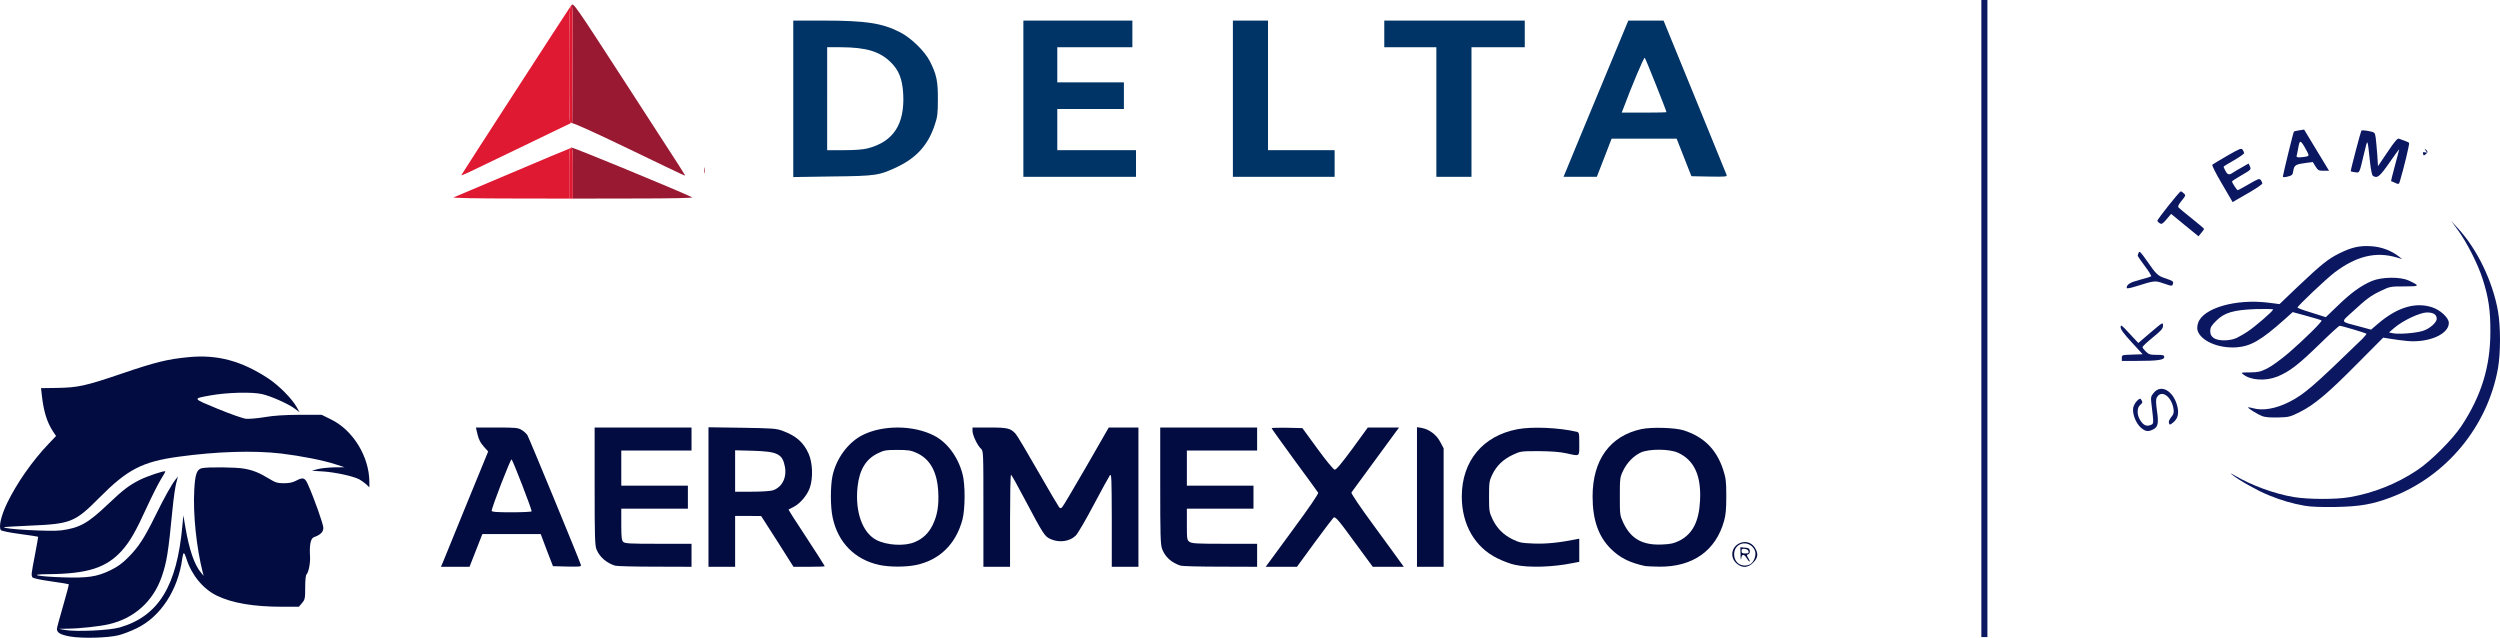 <?xml version="1.0" encoding="UTF-8"?>
<svg id="Layer_1" xmlns="http://www.w3.org/2000/svg" viewBox="0 0 2064.25 526.59">
  <defs>
    <style>
      .cls-1 {
        fill: #036;
      }

      .cls-2 {
        fill: #e01933;
      }

      .cls-3 {
        fill: #0b1761;
      }

      .cls-4 {
        fill: #991933;
      }

      .cls-5 {
        fill: #020c41;
      }
    </style>
  </defs>
  <path class="cls-5" d="M273.49,346.4l-7.9-3.9h-18.1c-12.7.1-21.2.6-28.8,1.9-5.9,1-12.9,1.6-15.5,1.4-2.7-.3-12.6-3.8-23.6-8.3-21-8.7-20.8-8.3-5.9-11,13.9-2.5,34.4-3,42.7-1.1,7.8,1.8,22.2,8.3,27.4,12.3l3.5,2.6-2.4-4.3c-3.9-6.9-14.5-17.6-23.2-23.4-22.3-14.7-42.3-20-66-17.7-17.5,1.7-27,4-55.2,13.6-30,10.2-36,11.5-53.3,11.8l-13.3.2.6,5.5c1.5,13.6,4.2,22.4,9.3,30.3l2.5,3.7-6,6.3c-13.6,14.2-26.6,32.9-34.5,49.3-4.9,10.3-7,19.3-5.1,22.1.5.7,7.4,2.1,15.7,3.2,8.1,1.1,14.9,2.1,15.1,2.3.1.2-1.1,6.8-2.6,14.8-3.1,16-3.2,16.9-2.1,18.7.5.8,6.8,2.1,15.2,3.3,7.9,1.1,14.5,2.2,14.8,2.4.2.3-1.9,8.3-4.7,17.9-2.8,9.6-5.1,18.1-5.1,18.9,0,3.2,2.7,4.8,10.5,6.3,10,1.8,31.2,1.3,40.5-1,3.6-.9,10.3-3.5,15-5.8,19.6-9.5,34-31.5,37.5-57.5.8-5.9,1.6-5.8,3.5.3,4.2,13.3,13.7,24.8,25,30.3,12.7,6.2,30.4,9.2,54.4,9.2h13.4l2.6-3.1c2.4-2.8,2.6-3.8,2.6-12.8,0-5.8.4-10.1,1.1-10.8,1.7-1.7,3.2-9.2,2.9-14.8q-.9-14.5,3.3-16c5.3-1.8,7.7-4.3,7.7-7.7,0-2.8-7.6-24.4-12.6-35.5-2.6-6-4.1-6.5-10.1-3.3-2.6,1.4-5.7,2-9.8,2-5.3,0-7-.5-12.1-3.6-8.2-5-13.3-7.1-20.6-8.4-6.7-1.3-30.8-1.5-35.2-.4-4.1,1-5.5,4.9-6.2,18-1.1,19.8,1.8,47.8,7.1,68.4l.7,2.5-2.1-2.5c-5.6-6.6-9.8-18.9-13-37.5l-1.7-10-.8,8.5c-4.5,50-19.7,74.8-51.8,84.1-8.5,2.4-35.5,3.7-44.8,2.1l-5.5-1,7.1-.1c10.2-.1,26.8-1.9,34.4-3.7,20.8-4.8,36.5-18.9,43.5-39.1,4.2-12.2,5.4-19.4,9-56.3.8-8.5,2.2-18,3-21l1.4-5.5-2,2.5c-3.4,4.4-9.4,15.1-16.7,30-8.9,18.1-13.8,25.7-22.3,34.2-4.9,5-8.8,7.8-14.8,10.7-11.2,5.4-18.7,6.5-39.6,5.8s-28.8-2.5-11.7-2.6c32.5-.3,47.9-5.2,60.7-19.3,6.7-7.4,11.7-16.1,20.7-35.9,4.2-9.1,9.4-19.4,11.6-23,2.2-3.5,3.9-6.5,3.7-6.7-.8-.8-15,4-21,7-9.2,4.7-13.4,7.9-26.1,19.9-16.7,15.9-23.4,19.7-38.6,21.8-8.6,1.2-49-1-47.4-2.6.2-.2,10-.8,21.7-1.3,33.3-1.4,36.9-2.8,56.9-23,23.2-23.4,35.5-29.8,65.5-33.9,31.4-4.3,62.1-5.3,84.9-2.6,15.8,1.9,34.8,5.6,44.7,8.9l7.4,2.4-8.5.1c-4.7.1-10.7.7-13.5,1.4l-5,1.4,9.6.6c10,.7,24.2,3.8,29.4,6.4,1.7.9,4.2,2.7,5.8,4.1l2.7,2.6v-4.5c-.1-20.8-13.4-42.6-31.5-51.5Z"/>
  <path class="cls-5" d="M435.49,359.3c-.9-1.3-3-3.3-4.8-4.3-2.8-1.8-5.1-2-20.5-2h-17.2l.6,2.8c1.4,6.6,2.9,9.7,6.1,13.2l3.4,3.8-18.2,44.4c-9.9,24.3-18.7,45.8-19.4,47.6l-1.4,3.2h23.6l5.3-13.5,5.3-13.5h48.2l5,13.3,5.1,13.2,11.8.3c10.9.2,11.7.1,11.2-1.5-1.7-5.3-42.8-104.9-44.1-107ZM422.49,423c-12.5,0-16.5-.3-16.5-1.2,0-2.8,15.5-42.8,16.4-42.5.9.3,16.6,40.9,16.6,42.9,0,.4-7.4.8-16.5.8Z"/>
  <path class="cls-5" d="M490.99,353v48.5c0,41.6.2,49.1,1.6,52.3,2.6,6.2,8.2,11.1,15.4,13.3,1.4.4,16.1.8,32.8.8l30.2.1v-19h-27.4c-23.6,0-27.7-.2-29-1.6-1.3-1.2-1.6-4.1-1.6-14.5v-12.9h55v-19h-55v-29h58v-19h-80Z"/>
  <path class="cls-5" d="M651.09,420.7c.2-.1,2.1-1.1,4.3-2.2,5.3-2.7,11.2-9.7,13.3-15.8,2.8-8.2,2.3-20.8-1.1-28.3-4.3-9.3-10.2-14.5-21.5-18.7-5.1-1.9-8.3-2.1-33.3-2.5l-27.8-.4v115.2h22v-42h10.8l10.7.1,13.4,20.9,13.3,21h12.9c7.1,0,12.9-.2,12.9-.5s-6.8-10.9-15.1-23.6c-8.4-12.6-15-23.1-14.8-23.2ZM638.09,404.9c-1.9.6-9.6,1.1-17.2,1.1h-13.9v-34.2l14.8.4c20.2.6,24.3,2.6,26.3,13.1,1.7,9.2-2.3,17-10,19.6Z"/>
  <path class="cls-5" d="M771.1,359.6c-16.9-8.6-41.8-8.8-58.6-.5-12,5.9-22,19.3-25.1,33.8-1.8,8.5-1.8,25.7.1,34.3,4.3,20.7,18.3,34.9,38.6,39.3,8.5,1.8,21.8,1.8,30.4,0,19.4-4.1,32.8-17.3,38.2-37.5,2.3-8.9,2.4-29.1,0-37.8-3.8-14.2-12.7-26.1-23.6-31.6ZM770,433.7c-3.3,6.6-8.1,11.2-14.7,13.9-8.3,3.6-23.2,2.7-31.8-1.8-11.6-6.2-17.6-23.6-15.4-44,1.6-14,6.8-22.7,16.7-27.5,5.1-2.5,6.7-2.8,16.2-2.8,8.9,0,11.3.4,15.7,2.4,11.2,5,17.1,15.5,18,32.1.6,11.6-.7,19.5-4.7,27.7Z"/>
  <path class="cls-5" d="M915.5,353l-18.5,32.2c-10.2,17.6-19.1,32.7-19.9,33.5-1.1,1.2-1.6,1.2-2.6.1-.6-.7-8.5-14.1-17.5-29.8-9-15.7-17.2-29.6-18.4-30.8-4.1-4.6-6.6-5.2-21.6-5.2h-14v2.8c0,3.5,4.1,12.1,6.9,14.6,2.1,1.9,2.1,2.1,2.1,49.8v47.8h22v-38c0-20.9.3-38,.8-38,.4,0,5.4,8.9,11.1,19.8,15.8,29.8,16.7,31.1,21.5,33.3,7.2,3.2,15.7,2.1,20.8-2.8,1.6-1.6,8.3-12.9,14.8-25.3,6.6-12.4,12.6-23.4,13.4-24.5,1.4-1.8,1.5,1.9,1.6,36.8v38.7h22v-115h-24.5Z"/>
  <path class="cls-5" d="M958,353v47.9c0,40.5.2,48.5,1.5,52.2,2.4,6.7,7.9,11.7,15.5,14,1.4.4,16.1.8,32.8.8l30.2.1v-19h-26.8c-22.6,0-27.1-.2-29-1.6-2.1-1.4-2.2-2.2-2.2-14.5v-12.9h55v-19h-55v-29h58v-19h-80Z"/>
  <path class="cls-5" d="M1134.8,434.6c-12.4-16.9-19.4-27.3-18.9-28,.8-1.1,27.8-37.8,35.4-48.3l3.9-5.3h-25.8l-12.8,17.6c-9.4,12.7-13.3,17.4-14.6,17.2-1-.2-7.4-7.9-14.2-17.3l-12.4-17-12.7-.3c-7-.1-12.7,0-12.7.4,0,.3,8.5,12.2,18.8,26.3,10.4,14.1,19.2,26.2,19.6,26.9.5.8-7.3,12.2-21.3,31.2l-22,30h25.8l14.6-20c8.1-11,15.1-20.2,15.6-20.6,1.6-1,3.8,1.5,18.4,21.6l14,19h25.6l-2.3-3.2c-1.2-1.8-11.2-15.4-22-30.2Z"/>
  <path class="cls-5" d="M1173.7,353.3l-3.7-.6v115.3h22v-97.8l-2.8-5.3c-3.1-6-9.2-10.5-15.5-11.6Z"/>
  <path class="cls-5" d="M1249,375.6c6.4-3,6.7-3.1,21.5-3.1,10.4.1,17.4.6,22.9,1.8,11.4,2.5,10.6,3.1,10.6-7.8,0-9-.1-9.5-2.2-10-14.4-3.4-36.9-4.4-48.8-2.1-28.6,5.4-46,26.3-46,55.6,0,23.1,10.8,41.9,29.4,51,4.4,2.2,11,4.7,14.6,5.4,11.4,2.5,31.2,1.9,47.8-1.5l5.2-1v-19.1l-3.2.6c-13.4,2.7-24.2,3.8-34.4,3.4-10.1-.4-11.8-.7-17.7-3.6-7.6-3.8-12.9-9.2-16.6-17.1-2.4-5.1-2.6-6.7-2.6-18.1s.2-13,2.6-18c3.5-7.3,8.9-12.6,16.9-16.4Z"/>
  <path class="cls-5" d="M1390.1,355.3c-7.1-2.2-26.2-2.8-34.8-1-25.9,5.6-40.3,25.4-40.3,55.6,0,19.4,4.8,33,15,43.2,7.4,7.4,15.7,11.6,28.5,14.3,1.1.2,6.3.4,11.6.5,27.6.3,46.7-13.2,53.5-37.9,1.4-4.9,1.8-10,1.8-20.5,0-12.3-.4-14.9-2.6-21.7-5.6-16.9-15.9-27.1-32.7-32.5ZM1403.7,413.8c-.9,16.9-6.2,27.1-16.9,32.6-4.7,2.3-7.2,2.9-14.5,3.2-16.2.7-25.7-4.7-32-18.1-2.7-5.8-2.8-6.6-2.8-21.5s.1-15.8,2.6-21.1c3.2-6.8,8.7-12.5,14.8-15.3,6.9-3.1,23.6-3,30.6.2,13.5,6.2,19.4,19.1,18.2,40Z"/>
  <path class="cls-5" d="M1436.7,448.4c-7.2,3-8.6,12-2.6,17,4.5,3.8,9.2,3.5,13.5-.8,4-4,4.4-7.5,1.5-12.2-2.7-4.4-7.7-6-12.4-4ZM1445.7,465.5c-3.3,2.3-8.4,1.9-11.2-1-3.5-3.4-3.5-10.2-.1-13.4,4.7-4.5,12.3-2.5,14.7,3.8,1.2,3.1-.6,8.6-3.4,10.6Z"/>
  <path class="cls-5" d="M1443.5,457.6c1-.3,1.5-1.5,1.3-2.8-.2-1.9-1-2.4-4-2.6l-3.8-.3.2,6.3c0,3.5.3,4.8.5,3.1.5-4.1,2.3-4.2,4.7-.2,1,1.7,2,2.8,2.3,2.6.2-.3-.3-1.6-1.2-3-1.4-2.3-1.4-2.5,0-3.1ZM1441.1,457c-2.5,0-3.1-.4-3.1-2.1,0-1.6.5-2,2.7-1.7,1.7.2,2.9,1,3.1,2.1.3,1.3-.3,1.7-2.7,1.7Z"/>
  <path class="cls-1" d="M741.5,137.5c15.5-7.5,24.9-18.1,30.2-34,2.4-7.1,2.7-9.6,2.7-21.5.1-14.9-1.1-20.6-6.6-31.4-4.2-8.3-15.3-19.1-24.3-23.8-14.8-7.7-28.4-9.8-63.7-9.8h-24.8v129.2l32.3-.5c36.4-.4,38.8-.8,54.2-8.2ZM682.99,81.5v-42.5h11.3c21,.1,32.3,3.5,41.3,12.5,6.7,6.6,9.5,13.8,10.2,26.2,1.3,24.9-8.1,39.3-29.3,44.8-3.9,1-10.5,1.5-19.7,1.5h-13.8v-42.5Z"/>
  <polygon class="cls-1" points="938 146 938 135 938 124 905.5 124 873 124 873 107 873 90 900.5 90 928 90 928 79 928 68 900.5 68 873 68 873 53.5 873 39 904 39 935 39 935 28 935 17 890 17 845 17 845 81.5 845 146 891.5 146 938 146"/>
  <polygon class="cls-1" points="1102 146 1102 135 1102 124 1074.5 124 1047 124 1047 70.5 1047 17 1032.5 17 1018 17 1018 81.5 1018 146 1060 146 1102 146"/>
  <polygon class="cls-1" points="1215 92.5 1215 39 1237 39 1259 39 1259 28 1259 17 1201 17 1143 17 1143 28 1143 39 1164.5 39 1186 39 1186 92.5 1186 146 1200.5 146 1215 146 1215 92.5"/>
  <path class="cls-1" d="M1399.3,79.8l-25.7-62.8h-29.1l-25,60.2c-13.7,33.1-25.8,62.1-26.7,64.5l-1.8,4.3h27.5l6.1-15.7,6.1-15.8h53.7l6.1,15.5,6.1,15.5,14.8.3c13.9.2,14.8.1,14.2-1.5-.4-1-12.2-30-26.3-64.5ZM1357.5,93h-18.5l1.1-2.7c7.2-19.3,17.3-43.3,18-42.6.7.7,17.9,43.8,17.9,44.9,0,.2-8.3.4-18.5.4Z"/>
  <polygon class="cls-3" points="1636 0 1636 263 1636 526 1638.5 526 1641 526 1641 263 1641 0 1638.5 0 1636 0"/>
  <path class="cls-3" d="M2029.5,188.5l-5.5-6,5.4,7.4c7.4,10,16.7,28.4,20.5,40.4,4.9,15.2,6.5,26.1,6.4,43.7,0,28.8-7.5,53-24,77.9-7.3,11-25.2,28.9-36.4,36.3-16.7,11.2-36,18.9-55.8,22.3-11.2,2-34.2,1.9-46.2-.1-16.1-2.7-35-9.7-48.9-17.9-3.3-2-3.8-2.1-2-.6,5.1,4.3,20.9,13.2,30,16.9,10.9,4.4,19.3,6.9,30,8.8,5.1.9,13.5,1.2,26,1,19.7-.4,30-2.2,45.1-7.9,45.7-17.2,79.9-58.4,88.5-106.7,2.2-12.6,2.2-34.4,0-47-4.4-24.8-17.2-51.3-33.1-68.5Z"/>
  <path class="cls-3" d="M1778.5,324.2c-2.5,2.9-2.7,3.7-2.1,8.8,2.1,17.6,2.1,16.8-.8,18-3.4,1.3-6,0-8.6-4.3-2.6-4.2-2.6-9.9,0-12.2,2.3-2,2.3-2.4,1-4.5-.7-1.2-1.3-1.1-3.4.9-1.4,1.3-2.8,3.9-3.2,5.7-.9,4.9,2.1,12.7,6.2,16.4,3.9,3.4,6.1,3.7,10.4,1.5,3.9-2,4.5-5,3-15.4-.9-6.5-1-9.3-.1-10.9,3.7-6.9,12.4-.8,13.8,9.7.4,2.9,0,4.3-2,6.6-1.5,2-2.2,3.6-1.8,4.8.6,1.7.8,1.7,3.3-.3,4.2-3.3,5.3-7.9,3.3-14.7-3.5-11.9-13.2-17.1-19-10.1Z"/>
  <path class="cls-3" d="M1846.5,286.8c11.9-.8,20.5-5.8,40-23.2l6.6-5.9,11.7,3.2c6.4,1.7,11.8,3.4,12.1,3.7.8.8-14.4,15.8-26.8,26.5-6.6,5.6-14.2,11.2-18,13.1-5.7,2.8-7.6,3.2-14.3,3.3-7.6,0-7.7,0-5.5,1.7,6.3,4.9,18.5,5.6,28.2,1.7,10-4.1,17.2-9.7,34.1-26.1,8.9-8.7,16.6-15.8,17.3-15.8,1.6,0,21.3,5.9,22,6.5.3.3-1.3,2.3-3.4,4.4-40.7,39.5-47.9,45.7-60.5,52.1-10.9,5.5-21.8,7.4-29.9,5-1.9-.5-3.6-.8-3.8-.6-.6.5,7.7,5.7,11.6,7.2,2.4.9,6.8,1.3,13.1,1.1,8.9-.2,10-.5,18-4.5,12-6,23.4-15.6,47.6-40.1l21.2-21.3,6.3,1c3.5.6,9.8,1.4,13.9,1.8,17.6,1.5,34-5.7,34-14.9,0-4.3-6.9-10.7-13.9-13-13.7-4.4-28.4,0-44,13.1l-6.3,5.4-10-2.7c-15.8-4.2-15.3-3-5.1-12.3,11.8-10.8,14.4-12.8,23.3-17.1,7.3-3.5,7.8-3.6,19.3-3.6,12.8,0,13.1-.4,3.7-4.8-6.9-3.3-22.3-3.1-30.5.3-9.1,3.9-16.9,9.5-28,20.2l-10.1,9.7-11.7-3.7c-6.4-1.9-11.7-3.9-11.7-4.2,0-1.3,23.6-23.6,30.5-28.9,18.1-13.7,34.2-17.6,51.5-12.5l4.5,1.3-2.5-1.9c-6.4-5.1-14.7-8.2-23.2-8.7-9.7-.6-16.3.9-26.8,6.2-8.8,4.4-14.6,9.1-33.2,26.7l-15.6,14.9-9.4-1.2c-26.7-3.3-53.8,4.5-57.8,16.7-.7,1.9-.9,4.5-.6,5.8,2.2,8.8,16.9,15.4,32.1,14.4ZM1977,270.7c7.1-6.1,21.2-12.7,27-12.7,5.3,0,8,1.8,8,5.2,0,3.2-6,8.4-11.7,10.1-6.1,1.8-19.3,2.8-24.3,1.9l-3.4-.7,4.4-3.8ZM1827.6,278.9c-1.9-1.5-2.6-2.9-2.6-5.6,0-2.9.9-4.4,4.8-8.3,6.8-6.9,14.3-9.1,33-9.8,7.8-.2,14.2-.1,14.1.4-.1,1.3-14.6,13.9-20.8,18-2.9,2-7.2,4.4-9.4,5.5-5.9,2.6-15.6,2.6-19.1-.2Z"/>
  <path class="cls-3" d="M1752,295.5v2.5h12.3c17.2,0,22.7-.8,22.7-3.1,0-1.7-.8-1.9-6.2-1.9s-6.6-.4-9-2.7c-1.5-1.5-2.8-3.2-2.7-3.7,0-.6,3.8-4.2,8.5-8,7.1-5.8,8.4-7.3,8.4-9.8,0-2.9-.2-2.8-10.2,5.7l-10.2,8.7-7.3-7.8c-6.5-7.1-7.2-7.6-7.3-5.3,0,1.9,2.4,5.2,9.1,12.5l9.1,9.9-8.6.3c-8.4.3-8.6.3-8.6,2.7Z"/>
  <path class="cls-3" d="M1763.8,236.4c15.3-4.8,15.5-4.8,22.3-2.5,7.7,2.6,7.5,2.6,8.2.1.4-1.6-.5-2.2-5.8-4-7-2.3-7.8-3.1-16-14.9-4.9-7-6-8.1-6.6-6.5-.4,1-.8,2.2-.8,2.5-.1.3,2.6,4.1,5.8,8.5,3.3,4.3,5.7,8.2,5.3,8.6-.4.3-4.5,1.6-9.2,2.8-8.1,2.1-11,3.9-11,6.6,0,.9,2.3.5,7.8-1.2Z"/>
  <path class="cls-3" d="M1817.6,192.3c1.3-1.5,2.3-3,2.3-3.3s-4.5-4.1-10-8.5c-5.5-4.4-10.5-8.5-11.1-9.2-.7-.9,0-2.5,2.6-5.6,3.4-4.2,3.5-4.5,1.8-6-1-1-2.1-1.7-2.5-1.7-1.1,0-19.7,23.4-19.4,24.4.2.5,1.1,1.4,2.1,2,1.4.9,2.4.4,5.5-3.3l3.8-4.5,11.3,9.3,11.3,9.2,2.3-2.8Z"/>
  <path class="cls-3" d="M1843.5,166.9l3-1.8c1.7-.9,7.2-4.2,12.3-7.1,5-3,9.2-5.9,9.2-6.5s-.6-1.9-1.2-2.8c-1.2-1.5-2.1-1.2-9.8,3.3-4.7,2.7-8.8,5-9.3,5-.7,0-4.7-6-4.7-7.2,0-.3,3.6-2.7,8-5.2,7.6-4.4,7.9-4.7,6.8-7.1l-1.1-2.5-5.6,3.2c-3.1,1.7-6.5,3.7-7.6,4.5-2.9,2-4.3,1.6-6-1.7-.8-1.6-1.5-3.1-1.5-3.3,0-.3,3.8-2.7,8.5-5.3,4.7-2.7,8.5-5.4,8.5-6,0-.5-.6-1.8-1.2-2.7-1.2-1.6-2.3-1.1-12.8,4.9-6.3,3.7-11.9,7-12.3,7.4-.5.4,3.1,7.6,8,15.8l8.8,15.1Z"/>
  <path class="cls-3" d="M1944.5,142.2c4,.5,3.4,1.8,7.8-16.7,2.8-11.3,2.4-12.2,4.7,9,.6,5.6,1.6,10.3,2.3,10.7,3.6,2.3,5.5.8,13.6-10.8,4.4-6.4,8.1-11.4,8.1-11.1,0,.4-1.6,6.4-3.5,13.4s-3.3,12.8-3.2,12.8c.1.1,1.3.6,2.7,1.2,3.4,1.6,3.8,1.5,4.4-.4,3.3-10.9,8.4-31.9,7.8-32.4-.4-.3-2-1.1-3.7-1.7-1.6-.5-3.7-1.3-4.6-1.7-1.3-.5-3.5,2.1-9.5,11l-7.9,11.7-.6-9.6c-.4-5.3-1-11.6-1.3-14-.7-4.3-.7-4.4-5.9-5.4-2.9-.6-5.5-.7-5.9-.4-.5.6-8.8,32-8.8,33.5,0,.3,1.6.7,3.5.9Z"/>
  <path class="cls-3" d="M1889,145.8c3.7-1,4.1-1.4,4.6-5,.8-4.5,2-5.2,10.6-6.3l5.5-.7,2.2,3.6c2.1,3.3,2.7,3.6,6.7,3.6h4.5l-2.3-3.8c-1.3-2.1-5.9-9.7-10.3-17l-8-13.2-4,.6c-2.2.4-4.2.8-4.4,1-.5.4-9,35.4-9.1,37,0,.9,1.1.9,4,.2ZM1896.4,128.3c.3-1,.8-3.6,1.2-5.8,1.2-7.1,1.8-7.2,5.7-.4,3.5,6.3,3.5,6.4,1.4,7.1-1.2.3-3.7.6-5.5.7-2.7.1-3.2-.2-2.8-1.6Z"/>
  <path class="cls-3" d="M2003.1,127.2c1.4-1.2,1.6-1.9.7-2.9-.6-.7-1.3-1.3-1.5-1.3-.3,0,.1.8.8,1.7,1.2,1.5,1.2,1.6-.7,1.1-1.7-.4-2-.2-1.7,1.2.5,1.7.6,1.7,2.4.2Z"/>
  <polygon class="cls-4" points="469.99 164 471.52 164 469.99 163.99 469.99 164"/>
  <path class="cls-4" d="M471.79,121.8c-.34.09-.62.24-.84.61.17-.06.29-.1.34-.11,1.6-.5,1.7.9,1.7,20.6v21.09l48.8-.09c34,0,51-.4,49.7-1-12.3-5.9-98.4-41.4-99.7-41.1Z"/>
  <path class="cls-4" d="M472.79,51.8l-.3,49.3-1.12.54c.13.03.27,0,.42-.04,1.2-.4,18.2,7.3,47.3,21.3,25,12.1,45.7,22,46.2,22,.9.1,3.9,4.9-49.3-77.2C474.22,3.24,473.5,2.2,471.8,4.3c1.02-.55,1.19,7.9,1,47.5Z"/>
  <path class="cls-4" d="M581.29,140.5c-.1,2.2.1,3.2.4,2.3.2-1,.2-2.8,0-4-.2-1.3-.4-.5-.4,1.7Z"/>
  <polygon class="cls-2" points="472.99 164 472.99 163.99 471.52 164 472.99 164"/>
  <path class="cls-2" d="M470.95,122.41c-2.97,1.06-23.71,9.77-47.96,20.09-25.6,10.8-47.4,20.1-48.5,20.5-1.1.5,20.3.9,48.3.9l47.2.09v-20.89c0-14.96.12-19.32.96-20.69Z"/>
  <path class="cls-2" d="M471.29,122.3c-.05.01-.18.05-.34.11-.83,1.37-.96,5.73-.96,20.69v20.89h1.52s1.48,0,1.48,0v-21.09c0-19.7-.1-21.1-1.7-20.6Z"/>
  <path class="cls-2" d="M428.99,122.1l42.38-20.46c-1.29-.27-1.38-5.7-1.38-47.34,0-43.8.2-48,1.8-50,0,0,0,0,0,0-.06.03-.13.1-.2.2-3.8,5.5-90.6,139.6-90.6,140,0,.8,3.1-.7,48-22.4Z"/>
  <path class="cls-2" d="M469.99,54.3c0,41.64.08,47.08,1.38,47.34l1.12-.54.3-49.3c.19-39.6.02-48.06-1-47.5,0,0,0,0,0,0-1.6,2-1.8,6.2-1.8,50Z"/>
</svg>